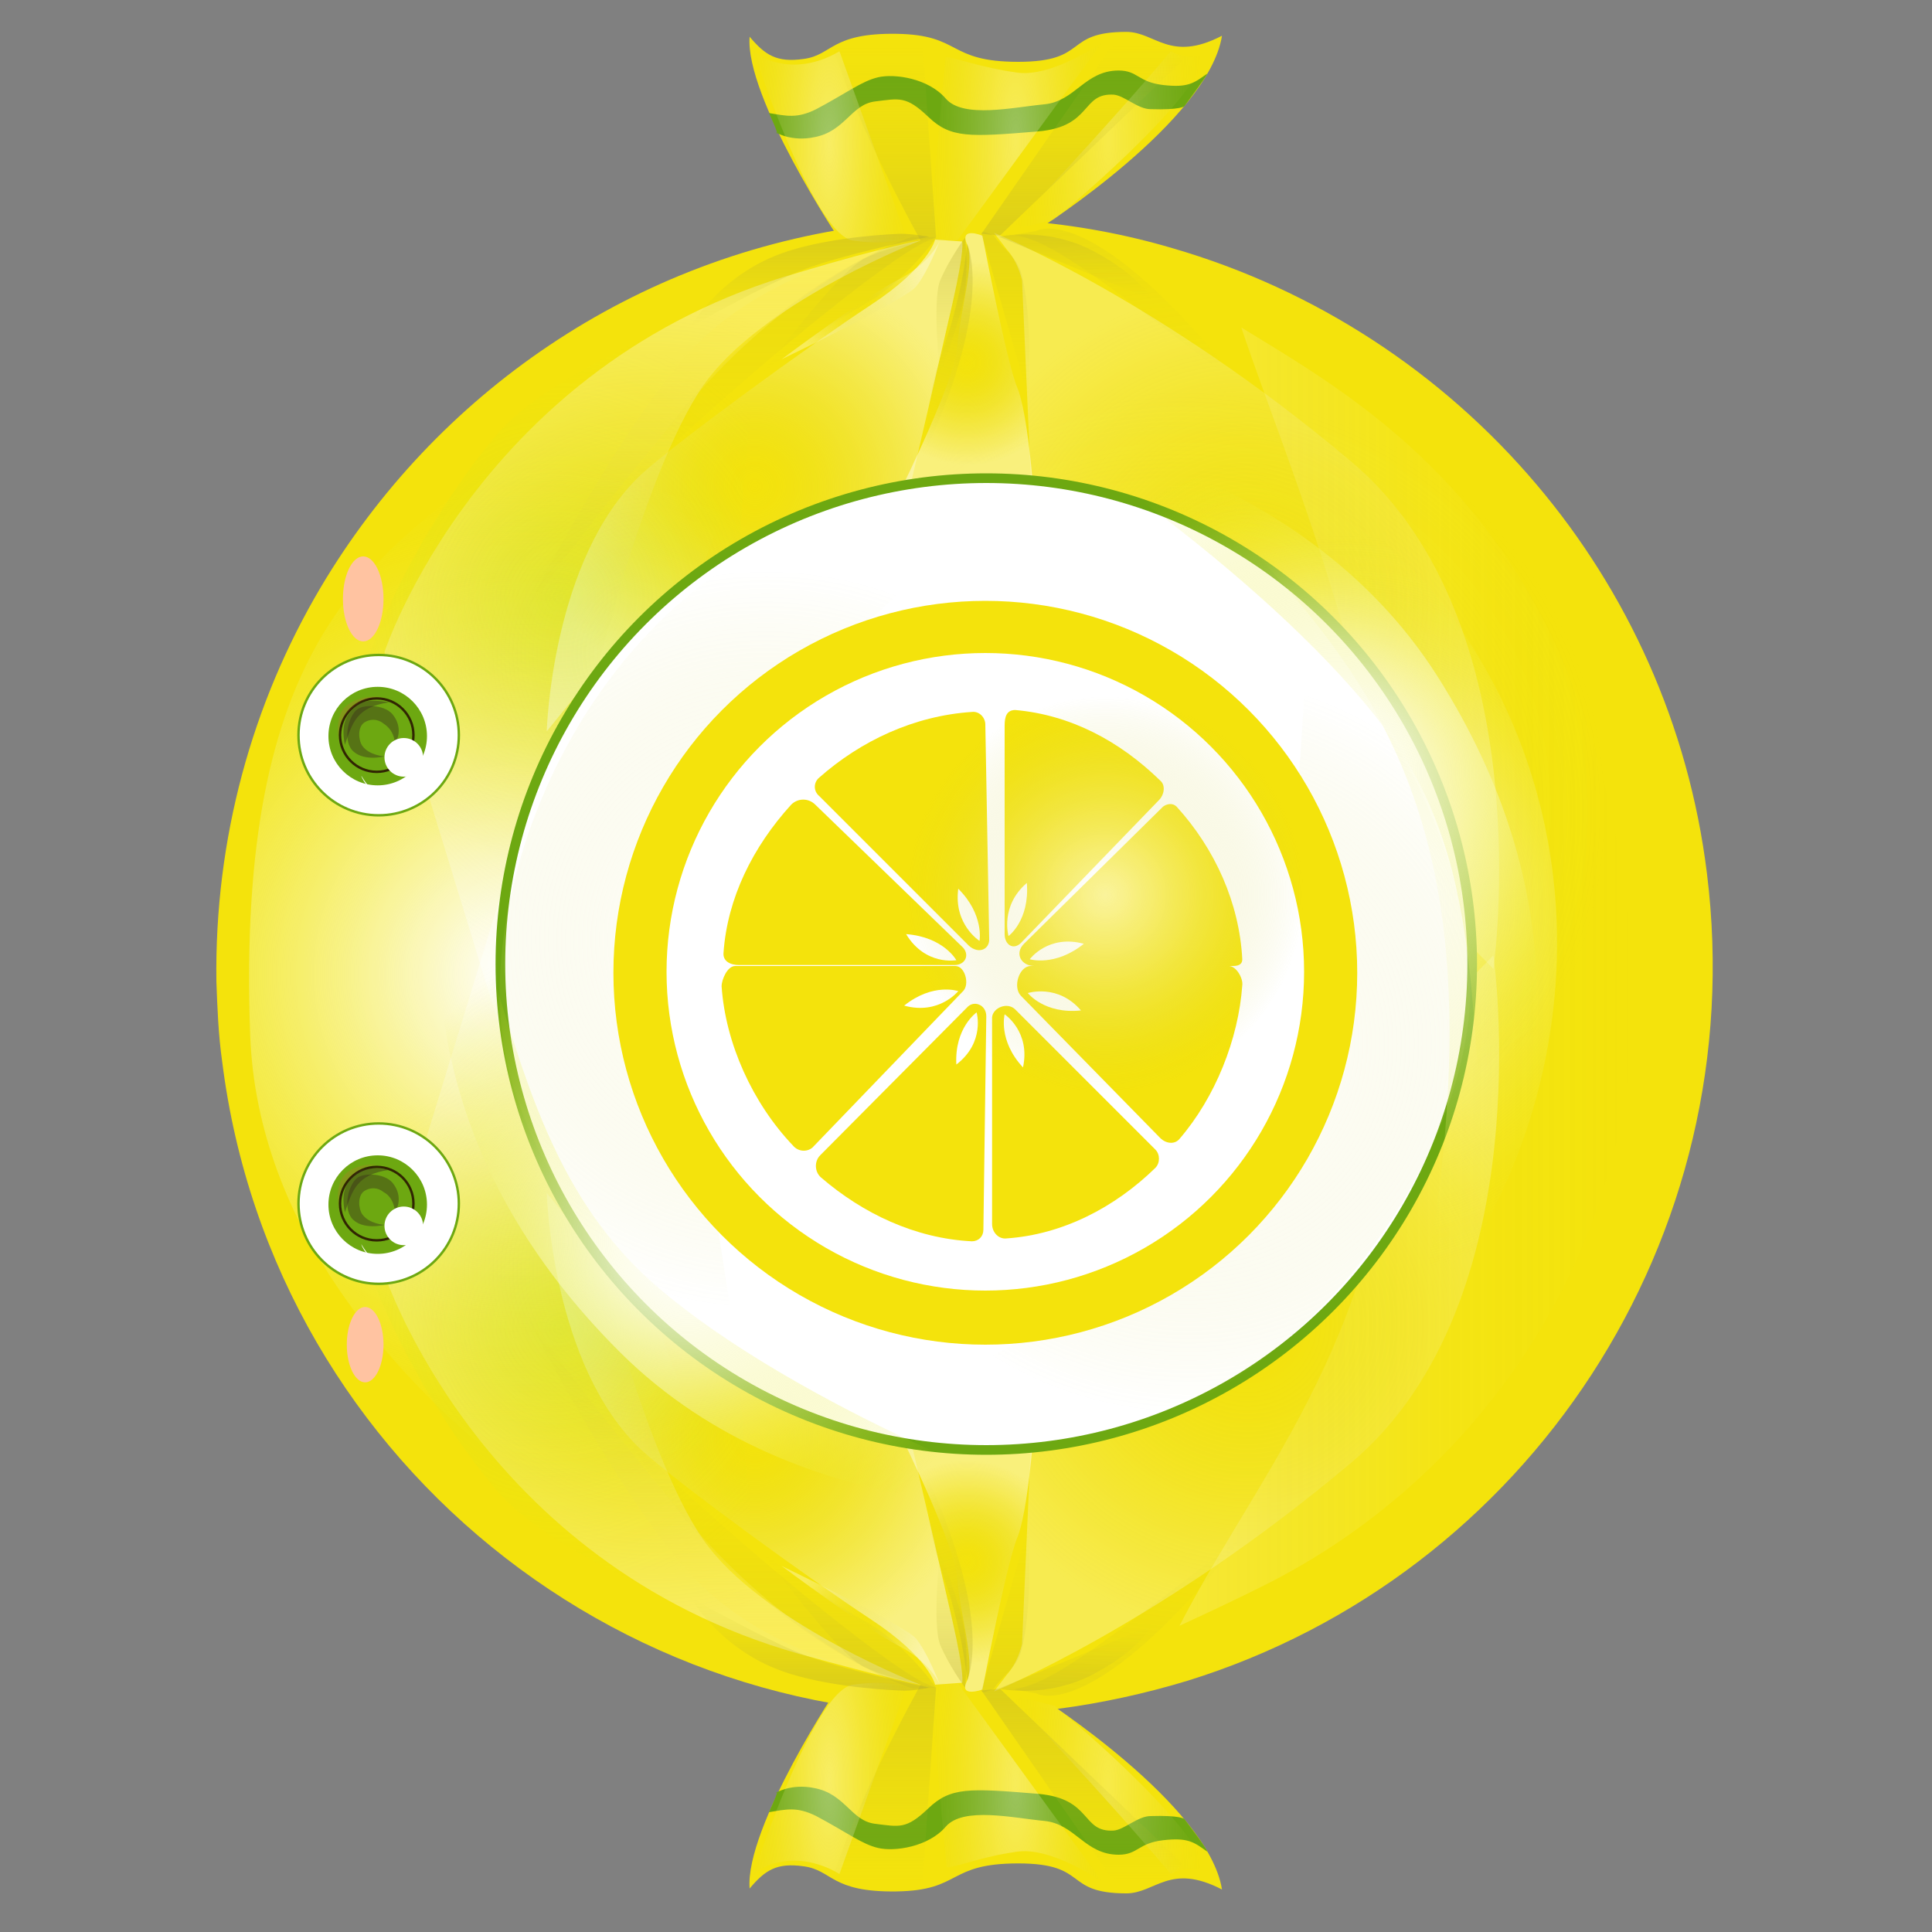 <?xml version="1.0" encoding="utf-8"?>
<!-- Generator: Adobe Illustrator 19.0.0, SVG Export Plug-In . SVG Version: 6.00 Build 0)  -->
<svg version="1.1" id="Calque_1" xmlns="http://www.w3.org/2000/svg" xmlns:xlink="http://www.w3.org/1999/xlink" x="0px" y="0px"
	 viewBox="0 0 200 200" style="enable-background:new 0 0 200 200;" xml:space="preserve" height="150px" width="150px">
<rect x="0" y="0" width="200" height="200" fill="#808080" stroke="none"/>
<style type="text/css">
	.st0{fill:#F4E30C;}
	.st1{opacity:0.48;fill:url(#XMLID_2_);}
	.st2{fill:url(#XMLID_3_);}
	.st3{opacity:0.41;fill:url(#XMLID_4_);}
	.st4{opacity:0.28;fill:url(#XMLID_5_);}
	.st5{opacity:0.48;fill:url(#XMLID_6_);}
	.st6{opacity:0.28;fill:url(#XMLID_7_);}
	.st7{opacity:0.26;fill:url(#XMLID_8_);}
	.st8{opacity:0.34;fill:url(#XMLID_9_);}
	.st9{opacity:0.46;fill:url(#XMLID_10_);}
	.st10{fill:#6DA811;}
	.st11{opacity:0.32;fill:url(#XMLID_11_);}
	.st12{opacity:0.25;fill:url(#XMLID_12_);}
	.st13{opacity:0.36;fill:url(#XMLID_13_);}
	.st14{opacity:0.28;fill:url(#XMLID_14_);}
	.st15{opacity:0.32;fill:url(#XMLID_15_);}
	.st16{opacity:0.15;fill:url(#XMLID_16_);}
	.st17{opacity:0.14;fill:url(#XMLID_17_);}
	.st18{opacity:0.52;fill:url(#XMLID_18_);}
	.st19{opacity:0.26;fill:url(#XMLID_19_);}
	.st20{opacity:0.19;fill:url(#XMLID_20_);}
	.st21{opacity:0.18;fill:url(#XMLID_21_);}
	.st22{opacity:0.36;fill:url(#XMLID_22_);}
	.st23{opacity:0.32;fill:url(#XMLID_23_);}
	.st24{opacity:0.32;fill:url(#XMLID_24_);}
	.st25{opacity:0.32;fill:url(#XMLID_25_);}
	.st26{opacity:0.17;fill:url(#XMLID_26_);}
	.st27{opacity:0.26;fill:url(#XMLID_27_);}
	.st28{opacity:0.34;fill:url(#XMLID_28_);}
	.st29{opacity:0.46;fill:url(#XMLID_29_);}
	.st30{fill:#FFFFFF;stroke:#6DA811;stroke-miterlimit:10;}
	.st31{opacity:0.34;fill:url(#XMLID_30_);}
	.st32{opacity:0.34;fill:url(#XMLID_31_);}
	.st33{opacity:0.43;fill:#FFFFFF;}
	.st34{opacity:0.61;fill:url(#XMLID_32_);}
	.st35{fill:url(#XMLID_33_);}
	.st36{fill:url(#XMLID_34_);}
	.st37{fill:#FFFFFF;}
	.st38{opacity:0.59;fill:url(#XMLID_35_);}
	.st39{fill:#FFC3A1;}
	.st40{opacity:0.32;fill:url(#XMLID_36_);}
	.st41{opacity:0.25;fill:url(#XMLID_37_);}
	.st42{opacity:0.36;fill:url(#XMLID_38_);}
	.st43{opacity:0.28;fill:url(#XMLID_39_);}
	.st44{opacity:0.32;fill:url(#XMLID_40_);}
	.st45{opacity:0.15;fill:url(#XMLID_41_);}
	.st46{opacity:0.14;fill:url(#XMLID_42_);}
	.st47{opacity:0.52;fill:url(#XMLID_43_);}
	.st48{opacity:0.26;fill:url(#XMLID_44_);}
	.st49{opacity:0.19;fill:url(#XMLID_45_);}
	.st50{opacity:0.18;fill:url(#XMLID_46_);}
	.st51{opacity:0.36;fill:url(#XMLID_47_);}
	.st52{opacity:0.32;fill:url(#XMLID_48_);}
	.st53{opacity:0.32;fill:url(#XMLID_49_);}
	.st54{opacity:0.32;fill:url(#XMLID_50_);}
	.st55{fill:#FFFFFF;stroke:#6DA811;stroke-width:0.25;stroke-miterlimit:10;}
	.st56{fill:none;stroke:#302502;stroke-width:0.25;stroke-miterlimit:10;}
	.st57{opacity:0.46;fill:#3A311B;}
	.st58{opacity:0.18;fill:#EA5642;}
	.st59{opacity:0.44;fill:#3A311B;}
</style>
<g>
	<path id="XMLID_4117_" class="st0" d="M109.5,176.9c4.6-0.6,9.1-1.6,13.4-2.9c35.2-10.9,58.5-45.8,53.8-83.6
		c-1.9-15.4-8.3-29.2-17.6-40.2c-9.8-11.6-22.9-20.2-37.7-24.5c-9.8-2.9-20.4-3.8-31.2-2.4c-24.7,3.1-45.2,17.6-57,37.5
		c-7.1,12-11,26-10.8,40.8c0.1,2.7,0.2,5.5,0.6,8.3C28.3,152.2,67.1,182.3,109.5,176.9z"/>
	
		<radialGradient id="XMLID_2_" cx="197.553" cy="116.636" r="23.588" gradientTransform="matrix(4.489659e-11 1 -1 4.489659e-11 194.787 -48.636)" gradientUnits="userSpaceOnUse">
		<stop  offset="0" style="stop-color:#CFCB24;stop-opacity:0"/>
		<stop  offset="0.17" style="stop-color:#DAD758;stop-opacity:0.17"/>
		<stop  offset="0.385" style="stop-color:#E7E593;stop-opacity:0.385"/>
		<stop  offset="0.584" style="stop-color:#F2F0C1;stop-opacity:0.584"/>
		<stop  offset="0.759" style="stop-color:#F9F8E3;stop-opacity:0.759"/>
		<stop  offset="0.904" style="stop-color:#FDFDF8;stop-opacity:0.904"/>
		<stop  offset="1" style="stop-color:#FFFFFF"/>
	</radialGradient>
	<path id="XMLID_4118_" class="st1" d="M99.6,174.2l-2.8,0.2c0,0-0.6-2.8-6.7-6.8c-6.1-4-20-14.1-23.7-17.5
		c-9.3-8.7-9.8-26.6-9.8-26.6l4,4.9l33.8,21.2c0,0,2.9,12.5,4.2,18.2S99.6,174.2,99.6,174.2z"/>
	<path id="XMLID_4196_" class="st0" d="M77.6,195.5c1.6-1.9,2.8-2.7,5.6-2.3c3,0.4,2.8,2.7,9.6,2.6c6.8-0.1,5.2-2.9,12.6-2.9
		c7.4,0,4.6,3.1,11.2,3.1c3,0,4.5-3.2,9.9-0.4c-1.4-8.8-18.8-19.9-18.8-19.9l-20.7-1.3C86.9,174.3,77.1,189.2,77.6,195.5z"/>
	<circle id="XMLID_4197_" cx="37.9" cy="123.7" r="5.1"/>
	
		<radialGradient id="XMLID_3_" cx="149.463" cy="140.624" r="52.866" gradientTransform="matrix(4.489659e-11 1 -1 4.489659e-11 194.787 -48.636)" gradientUnits="userSpaceOnUse">
		<stop  offset="0" style="stop-color:#FFFFFF"/>
		<stop  offset="9.151381e-02" style="stop-color:#FEFEF8;stop-opacity:0.908"/>
		<stop  offset="0.229" style="stop-color:#FCFCE3;stop-opacity:0.771"/>
		<stop  offset="0.395" style="stop-color:#F9F9C1;stop-opacity:0.605"/>
		<stop  offset="0.584" style="stop-color:#F4F493;stop-opacity:0.416"/>
		<stop  offset="0.792" style="stop-color:#EFEF57;stop-opacity:0.208"/>
		<stop  offset="1" style="stop-color:#E8E813;stop-opacity:0"/>
	</radialGradient>
	<path id="XMLID_4198_" class="st2" d="M81.5,170c0,0-54.1-23.3-55.6-62.8c-1.5-40.7,12.2-49,26-59.7s30.6-15.8,30.6-15.8
		S60,90.4,60.3,107.2C60.5,124,81.5,170,81.5,170z"/>
	<circle id="XMLID_4228_" cx="37.9" cy="75.2" r="5.1"/>
	
		<radialGradient id="XMLID_4_" cx="132.619" cy="72.413" r="43.915" gradientTransform="matrix(4.489659e-11 1 -1 4.489659e-11 194.787 -48.636)" gradientUnits="userSpaceOnUse">
		<stop  offset="0" style="stop-color:#FFF3DF"/>
		<stop  offset="0.256" style="stop-color:#FAF0AF;stop-opacity:0.744"/>
		<stop  offset="0.835" style="stop-color:#ECEA36;stop-opacity:0.165"/>
		<stop  offset="1" style="stop-color:#E8E813;stop-opacity:0"/>
	</radialGradient>
	<circle id="XMLID_4199_" class="st3" cx="122.4" cy="84" r="43.9"/>
	
		<radialGradient id="XMLID_5_" cx="185.65" cy="65.667" r="32.705" gradientTransform="matrix(4.489659e-11 1 -1 4.489659e-11 194.787 -48.636)" gradientUnits="userSpaceOnUse">
		<stop  offset="0" style="stop-color:#CFCB24;stop-opacity:0"/>
		<stop  offset="0.17" style="stop-color:#DAD758;stop-opacity:0.17"/>
		<stop  offset="0.385" style="stop-color:#E7E593;stop-opacity:0.385"/>
		<stop  offset="0.584" style="stop-color:#F2F0C1;stop-opacity:0.584"/>
		<stop  offset="0.759" style="stop-color:#F9F8E3;stop-opacity:0.759"/>
		<stop  offset="0.904" style="stop-color:#FDFDF8;stop-opacity:0.904"/>
		<stop  offset="1" style="stop-color:#FFFFFF"/>
	</radialGradient>
	<path id="XMLID_4200_" class="st4" d="M102.9,175.1c0,0,17.2-7,37-23.7s14.7-52.5,14.7-52.5l-47.8,48.7l-1,22.6
		c-0.3,1.2-0.8,2.3-1.6,3.2L102.9,175.1z"/>
	
		<radialGradient id="XMLID_6_" cx="4239.261" cy="116.636" r="23.588" gradientTransform="matrix(0 -1 -1 0 194.787 4289.605)" gradientUnits="userSpaceOnUse">
		<stop  offset="0" style="stop-color:#CFCB24;stop-opacity:0"/>
		<stop  offset="0.17" style="stop-color:#DAD758;stop-opacity:0.17"/>
		<stop  offset="0.385" style="stop-color:#E7E593;stop-opacity:0.385"/>
		<stop  offset="0.584" style="stop-color:#F2F0C1;stop-opacity:0.584"/>
		<stop  offset="0.759" style="stop-color:#F9F8E3;stop-opacity:0.759"/>
		<stop  offset="0.904" style="stop-color:#FDFDF8;stop-opacity:0.904"/>
		<stop  offset="1" style="stop-color:#FFFFFF"/>
	</radialGradient>
	<path id="XMLID_4229_" class="st5" d="M99.6,25l-2.8-0.2c0,0-0.6,2.8-6.7,6.8c-6.1,4-20,14.1-23.7,17.5c-9.3,8.7-9.8,26.6-9.8,26.6
		l4-4.9l33.8-21.2c0,0,2.9-12.5,4.2-18.2S99.6,25,99.6,25z"/>
	<path id="XMLID_4201_" class="st0" d="M77.6,3.8c1.6,1.9,2.8,2.7,5.6,2.3c3-0.4,2.8-2.7,9.6-2.6c6.8,0.1,5.2,2.9,12.6,2.9
		c7.4,0,4.6-3.1,11.2-3.1c3,0,4.5,3.2,9.9,0.4c-1.4,8.8-18.8,19.9-18.8,19.9l-20.7,1.3C86.9,24.9,77.1,10,77.6,3.8z"/>
	
		<radialGradient id="XMLID_7_" cx="4227.358" cy="65.667" r="32.705" gradientTransform="matrix(0 -1 -1 0 194.787 4289.605)" gradientUnits="userSpaceOnUse">
		<stop  offset="0" style="stop-color:#CFCB24;stop-opacity:0"/>
		<stop  offset="0.17" style="stop-color:#DAD758;stop-opacity:0.17"/>
		<stop  offset="0.385" style="stop-color:#E7E593;stop-opacity:0.385"/>
		<stop  offset="0.584" style="stop-color:#F2F0C1;stop-opacity:0.584"/>
		<stop  offset="0.759" style="stop-color:#F9F8E3;stop-opacity:0.759"/>
		<stop  offset="0.904" style="stop-color:#FDFDF8;stop-opacity:0.904"/>
		<stop  offset="1" style="stop-color:#FFFFFF"/>
	</radialGradient>
	<path id="XMLID_4202_" class="st6" d="M102.9,24.1c0,0,17.2,7,37,23.7s14.7,52.5,14.7,52.5l-47.8-48.7l-1-22.6
		c-0.3-1.2-0.8-2.3-1.6-3.2L102.9,24.1z"/>
	
		<radialGradient id="XMLID_8_" cx="4227.796" cy="136.781" r="27.921" gradientTransform="matrix(0 -1 -1 0 194.787 4289.605)" gradientUnits="userSpaceOnUse">
		<stop  offset="0" style="stop-color:#AEE535"/>
		<stop  offset="0.241" style="stop-color:#B5E531;stop-opacity:0.759"/>
		<stop  offset="0.603" style="stop-color:#CAE625;stop-opacity:0.397"/>
		<stop  offset="1" style="stop-color:#E8E813;stop-opacity:0"/>
	</radialGradient>
	<path id="XMLID_4203_" class="st7" d="M80.4,29.3c0,0-22.1,7.8-28.8,15.5s-19,27.8-15.1,41s42.5,12.7,40.5-12.1
		C74.8,48.9,80.4,29.3,80.4,29.3z"/>
	
		<radialGradient id="XMLID_9_" cx="4221.931" cy="127.269" r="36.079" gradientTransform="matrix(0 -1 -1 0 194.787 4289.605)" gradientUnits="userSpaceOnUse">
		<stop  offset="0" style="stop-color:#CFCB24;stop-opacity:0"/>
		<stop  offset="0.17" style="stop-color:#DAD758;stop-opacity:0.17"/>
		<stop  offset="0.385" style="stop-color:#E7E593;stop-opacity:0.385"/>
		<stop  offset="0.584" style="stop-color:#F2F0C1;stop-opacity:0.584"/>
		<stop  offset="0.759" style="stop-color:#F9F8E3;stop-opacity:0.759"/>
		<stop  offset="0.904" style="stop-color:#FDFDF8;stop-opacity:0.904"/>
		<stop  offset="1" style="stop-color:#FFFFFF"/>
	</radialGradient>
	<path id="XMLID_4204_" class="st8" d="M95.3,24.9c0,0-15.5,6-21.9,14.2S61.3,71.4,61.3,71.4l-6,14.1l-2.3,25l-13.2-43
		c0,0,9.8-29.9,42.9-39.3C91.7,25.5,95.3,24.9,95.3,24.9z"/>
	
		<radialGradient id="XMLID_10_" cx="4252.054" cy="94.671" r="10.668" gradientTransform="matrix(0 -1 -1 0 194.787 4289.605)" gradientUnits="userSpaceOnUse">
		<stop  offset="0" style="stop-color:#CFCB24;stop-opacity:0"/>
		<stop  offset="0.17" style="stop-color:#DAD758;stop-opacity:0.17"/>
		<stop  offset="0.385" style="stop-color:#E7E593;stop-opacity:0.385"/>
		<stop  offset="0.584" style="stop-color:#F2F0C1;stop-opacity:0.584"/>
		<stop  offset="0.759" style="stop-color:#F9F8E3;stop-opacity:0.759"/>
		<stop  offset="0.904" style="stop-color:#FDFDF8;stop-opacity:0.904"/>
		<stop  offset="1" style="stop-color:#FFFFFF"/>
	</radialGradient>
	<path id="XMLID_4205_" class="st9" d="M101.7,24.4c0,0,2.5,13.1,3.6,15.7C106.4,42.7,107,51,107,51l-13.7-0.4
		c0,0,5.6-11.3,5.8-14.7s1.9-8.8,1-10.6C99.3,23.4,101.7,24.4,101.7,24.4z"/>
	<path id="XMLID_4206_" class="st10" d="M125,7.6c-1.4,1-2,1.5-4.6,1.2s-2.6-1.5-4.6-1.5c-3.5,0-4.5,3.2-7.7,3.5
		c-3.2,0.3-8.4,1.5-10.2-0.6c-1.8-2.1-5.3-2.6-7-2.2c-1.7,0.4-3.2,1.6-6.4,3.3c-2,1-3.1,0.7-4.9,0.4c1.3,2.8,0.7,2,0.7,2
		s1.6,1,4,0.5c3.2-0.6,3.8-3.4,6.3-3.7s3.2-0.6,5.5,1.6s4.2,2.1,11.4,1.5c5.6-0.5,4.4-4,7.8-3.8c1.1,0.1,2.5,1.5,3.8,1.5
		c3.1,0.1,3.5-0.3,3.5-0.3S124.7,8.2,125,7.6z"/>
	
		<radialGradient id="XMLID_11_" cx="4274.945" cy="89.649" r="9.618" gradientTransform="matrix(-1 0 0 4 4380.083 -343.935)" gradientUnits="userSpaceOnUse">
		<stop  offset="0" style="stop-color:#FFFFFF"/>
		<stop  offset="9.635320e-02" style="stop-color:#FDFDF8;stop-opacity:0.904"/>
		<stop  offset="0.241" style="stop-color:#F9F8E3;stop-opacity:0.759"/>
		<stop  offset="0.416" style="stop-color:#F2F0C1;stop-opacity:0.584"/>
		<stop  offset="0.615" style="stop-color:#E7E593;stop-opacity:0.385"/>
		<stop  offset="0.831" style="stop-color:#DAD758;stop-opacity:0.17"/>
		<stop  offset="1" style="stop-color:#CFCB24;stop-opacity:0"/>
	</radialGradient>
	<path id="XMLID_4207_" class="st11" d="M114.1,4.4c0,0-5.3,3.7-8.9,3.1C101.6,7,99,6,97.9,5.9c-0.5,4.8-1.7,19-1.7,19l2.9,0
		L114.1,4.4z"/>
	
		<radialGradient id="XMLID_12_" cx="4275.034" cy="80.071" r="9.805" gradientTransform="matrix(-1 0 0 4 4389.749 -305.714)" gradientUnits="userSpaceOnUse">
		<stop  offset="0" style="stop-color:#FFFFFF"/>
		<stop  offset="9.635320e-02" style="stop-color:#FDFDF8;stop-opacity:0.904"/>
		<stop  offset="0.241" style="stop-color:#F9F8E3;stop-opacity:0.759"/>
		<stop  offset="0.416" style="stop-color:#F2F0C1;stop-opacity:0.584"/>
		<stop  offset="0.615" style="stop-color:#E7E593;stop-opacity:0.385"/>
		<stop  offset="0.831" style="stop-color:#DAD758;stop-opacity:0.17"/>
		<stop  offset="1" style="stop-color:#CFCB24;stop-opacity:0"/>
	</radialGradient>
	<path id="XMLID_4208_" class="st12" d="M125,5.3c0,0-1.3,1.3-3.8,0c-6.6,7.9-16.8,18.6-16.8,18.6l4.8-1.2
		C109.2,22.6,123.9,10.7,125,5.3z"/>
	
		<radialGradient id="XMLID_13_" cx="4274.683" cy="108.941" r="9.182" gradientTransform="matrix(-1 0 0 4 4360.528 -420.842)" gradientUnits="userSpaceOnUse">
		<stop  offset="0" style="stop-color:#FFFFFF"/>
		<stop  offset="9.635320e-02" style="stop-color:#FDFDF8;stop-opacity:0.904"/>
		<stop  offset="0.241" style="stop-color:#F9F8E3;stop-opacity:0.759"/>
		<stop  offset="0.416" style="stop-color:#F2F0C1;stop-opacity:0.584"/>
		<stop  offset="0.615" style="stop-color:#E7E593;stop-opacity:0.385"/>
		<stop  offset="0.831" style="stop-color:#DAD758;stop-opacity:0.17"/>
		<stop  offset="1" style="stop-color:#CFCB24;stop-opacity:0"/>
	</radialGradient>
	<path id="XMLID_4209_" class="st13" d="M86.9,5.3c0,0-2.7,1.8-5.8,1.3c-3.1-0.5-3.3-1.9-3.3-1.9s6.3,19.6,10.5,20.2
		c4.2,0.6,5.5-0.4,5.5-0.4L86.9,5.3z"/>
	
		<linearGradient id="XMLID_14_" gradientUnits="userSpaceOnUse" x1="4162.942" y1="103.207" x2="4182.968" y2="103.207" gradientTransform="matrix(-4.728407e-11 -1.053 -1 4.489659e-11 194.787 4409.199)">
		<stop  offset="0" style="stop-color:#ADA530"/>
		<stop  offset="0.323" style="stop-color:#B4AC2E;stop-opacity:0.677"/>
		<stop  offset="0.806" style="stop-color:#C6C127;stop-opacity:0.194"/>
		<stop  offset="1" style="stop-color:#CFCB24;stop-opacity:0"/>
	</linearGradient>
	<path id="XMLID_4210_" class="st14" d="M96.9,24.6L95.5,4.4c0,0-3.1-1.6-9.3,0.4c2.4,8.1,9.1,20.1,9.1,20.1L96.9,24.6z"/>
	
		<linearGradient id="XMLID_15_" gradientUnits="userSpaceOnUse" x1="4265.14" y1="82.824" x2="4285.195" y2="82.824" gradientTransform="matrix(0 -1 -1 0 194.787 4289.605)">
		<stop  offset="0" style="stop-color:#ADA530"/>
		<stop  offset="0.323" style="stop-color:#B4AC2E;stop-opacity:0.677"/>
		<stop  offset="0.806" style="stop-color:#C6C127;stop-opacity:0.194"/>
		<stop  offset="1" style="stop-color:#CFCB24;stop-opacity:0"/>
	</linearGradient>
	<path id="XMLID_4211_" class="st15" d="M122.4,6.3l-18.9,18.1l-1.9-0.2l13.4-19.3c0,0,0.5-0.3,3.2-0.5
		C120.8,4.2,122.4,6.3,122.4,6.3z"/>
	
		<linearGradient id="XMLID_16_" gradientUnits="userSpaceOnUse" x1="4239.024" y1="113.867" x2="4265.14" y2="113.867" gradientTransform="matrix(0 -1 -1 0 194.787 4289.605)">
		<stop  offset="0" style="stop-color:#CFCB24;stop-opacity:0"/>
		<stop  offset="0.194" style="stop-color:#C6C127;stop-opacity:0.194"/>
		<stop  offset="0.677" style="stop-color:#B4AC2E;stop-opacity:0.677"/>
		<stop  offset="1" style="stop-color:#ADA530"/>
	</linearGradient>
	<path id="XMLID_4212_" class="st16" d="M96.9,24.6c0,0-0.3,0.1-0.8,0.3c-3.8,1.5-19.7,14.4-31.3,25.7c12.9-21,29.7-26.1,29.7-26.1
		L96.9,24.6z"/>
	
		<linearGradient id="XMLID_17_" gradientUnits="userSpaceOnUse" x1="4197.889" y1="903.244" x2="4216.898" y2="903.244" gradientTransform="matrix(-0.122 -0.993 0.993 -0.122 -265.475 4318.445)">
		<stop  offset="0" style="stop-color:#CFCB24;stop-opacity:0"/>
		<stop  offset="0.194" style="stop-color:#C6C127;stop-opacity:0.194"/>
		<stop  offset="0.677" style="stop-color:#B4AC2E;stop-opacity:0.677"/>
		<stop  offset="1" style="stop-color:#ADA530"/>
	</linearGradient>
	<path id="XMLID_4213_" class="st17" d="M105,24.3c0,0,0.3,0.1,0.8,0.2c4,1,10.2,6,23,15.8c-15.7-19.9-21.5-16.4-21.5-16.4L105,24.3
		z"/>
	
		<linearGradient id="XMLID_18_" gradientUnits="userSpaceOnUse" x1="4226.245" y1="122.229" x2="4263.608" y2="122.229" gradientTransform="matrix(0 -1 -1 0 194.787 4289.605)">
		<stop  offset="0" style="stop-color:#CFCB24;stop-opacity:0"/>
		<stop  offset="0.314" style="stop-color:#E3DA38;stop-opacity:0.314"/>
		<stop  offset="0.725" style="stop-color:#F8E94D;stop-opacity:0.725"/>
		<stop  offset="1" style="stop-color:#FFEE54"/>
	</linearGradient>
	<path id="XMLID_4214_" class="st18" d="M91,26c0,0-9.9,4.3-19.7,15.8s-17,21.6-17,21.6s10.7-21,18.4-28.3S91,26,91,26z"/>
	
		<linearGradient id="XMLID_19_" gradientUnits="userSpaceOnUse" x1="4258.577" y1="83.46" x2="4265.356" y2="83.46" gradientTransform="matrix(0 -1 -1 0 194.787 4289.605)">
		<stop  offset="0" style="stop-color:#CFCB24;stop-opacity:0"/>
		<stop  offset="0.194" style="stop-color:#C6C127;stop-opacity:0.194"/>
		<stop  offset="0.677" style="stop-color:#B4AC2E;stop-opacity:0.677"/>
		<stop  offset="1" style="stop-color:#ADA530"/>
	</linearGradient>
	<path id="XMLID_4215_" class="st19" d="M103.4,24.5c0,0,4.9-1.1,9.8,1.5c4.9,2.6,6,5,6,5L103.4,24.5z"/>
	
		<linearGradient id="XMLID_20_" gradientUnits="userSpaceOnUse" x1="4248.456" y1="90.74" x2="4265.521" y2="90.74" gradientTransform="matrix(0 -1 -1 0 194.787 4289.605)">
		<stop  offset="0" style="stop-color:#CFCB24;stop-opacity:0"/>
		<stop  offset="0.194" style="stop-color:#C6C127;stop-opacity:0.194"/>
		<stop  offset="0.677" style="stop-color:#B4AC2E;stop-opacity:0.677"/>
		<stop  offset="1" style="stop-color:#ADA530"/>
	</linearGradient>
	<path id="XMLID_4216_" class="st20" d="M101.6,24.2c0,0-0.1-0.5,1.3,0.2c0.9,1.4,2.4,2.1,2.9,4.2c1.2,5.1,0.6,12.4,0.6,12.4
		L101.6,24.2z"/>
	
		<linearGradient id="XMLID_21_" gradientUnits="userSpaceOnUse" x1="4251.064" y1="106.765" x2="4265.028" y2="106.765" gradientTransform="matrix(0 -1 -1 0 194.787 4289.605)">
		<stop  offset="0" style="stop-color:#CFCB24;stop-opacity:0"/>
		<stop  offset="0.194" style="stop-color:#C6C127;stop-opacity:0.194"/>
		<stop  offset="0.677" style="stop-color:#B4AC2E;stop-opacity:0.677"/>
		<stop  offset="1" style="stop-color:#ADA530"/>
	</linearGradient>
	<path id="XMLID_4217_" class="st21" d="M96.9,24.6c0,0-3.1,4.5-7.4,6.9c-4.3,2.4-10.5,7-10.5,7S86.8,28,89.6,26.7
		C92.3,25.4,96.9,24.6,96.9,24.6z"/>
	
		<linearGradient id="XMLID_22_" gradientUnits="userSpaceOnUse" x1="4255.771" y1="110.982" x2="4265.365" y2="110.982" gradientTransform="matrix(0 -1 -1 0 194.787 4289.605)">
		<stop  offset="0" style="stop-color:#CFCB24;stop-opacity:0"/>
		<stop  offset="0.194" style="stop-color:#C6C127;stop-opacity:0.194"/>
		<stop  offset="0.677" style="stop-color:#B4AC2E;stop-opacity:0.677"/>
		<stop  offset="1" style="stop-color:#ADA530"/>
	</linearGradient>
	<path id="XMLID_4218_" class="st22" d="M96.2,24.5c0,0-9.4,1.9-13.5,3.6c-4.1,1.7-11.2,5.7-11.2,5.7s2.8-4.9,8.7-7.3
		c4.1-1.7,10.4-2.2,13-2.3C94.5,24.2,96.2,24.5,96.2,24.5z"/>
	
		<linearGradient id="XMLID_23_" gradientUnits="userSpaceOnUse" x1="3486.982" y1="627.893" x2="3500.393" y2="627.893" gradientTransform="matrix(0.419 -1.557 -0.966 -0.26 -760.249 5638.768)">
		<stop  offset="0" style="stop-color:#CFCB24;stop-opacity:0"/>
		<stop  offset="0.194" style="stop-color:#C6C127;stop-opacity:0.194"/>
		<stop  offset="0.677" style="stop-color:#B4AC2E;stop-opacity:0.677"/>
		<stop  offset="1" style="stop-color:#ADA530"/>
	</linearGradient>
	<path id="XMLID_4219_" class="st23" d="M100.1,25.2c0,0,2.9,5.8-4.2,21.3c-0.1-6.8,2-10.5,2.8-13.8C100,27.9,100.1,25.2,100.1,25.2
		z"/>
	
		<radialGradient id="XMLID_24_" cx="4258.56" cy="105.661" r="7.251" gradientTransform="matrix(0 -1 -1 0 194.787 4289.605)" gradientUnits="userSpaceOnUse">
		<stop  offset="0" style="stop-color:#CFCB24;stop-opacity:0"/>
		<stop  offset="0.17" style="stop-color:#DAD758;stop-opacity:0.17"/>
		<stop  offset="0.385" style="stop-color:#E7E593;stop-opacity:0.385"/>
		<stop  offset="0.584" style="stop-color:#F2F0C1;stop-opacity:0.584"/>
		<stop  offset="0.759" style="stop-color:#F9F8E3;stop-opacity:0.759"/>
		<stop  offset="0.904" style="stop-color:#FDFDF8;stop-opacity:0.904"/>
		<stop  offset="1" style="stop-color:#FFFFFF"/>
	</radialGradient>
	<path id="XMLID_4220_" class="st24" d="M97.3,24.9c0,0-1,2.4-4.4,4.1c-3.3,1.7-12,8.2-12,8.2s12.7-6.1,13.9-7.5
		C96,28.3,97.3,24.9,97.3,24.9z"/>
	
		<linearGradient id="XMLID_25_" gradientUnits="userSpaceOnUse" x1="4251.064" y1="96.244" x2="4265.028" y2="96.244" gradientTransform="matrix(0 -1 -1 0 194.787 4289.605)">
		<stop  offset="0" style="stop-color:#CFCB24;stop-opacity:0"/>
		<stop  offset="0.194" style="stop-color:#C6C127;stop-opacity:0.194"/>
		<stop  offset="0.677" style="stop-color:#B4AC2E;stop-opacity:0.677"/>
		<stop  offset="1" style="stop-color:#ADA530"/>
	</linearGradient>
	<path id="XMLID_4221_" class="st25" d="M99.9,24.6c0,0,0.4,3.2-0.1,6.1s-2.5,7.9-2.5,7.9s-0.8-7.3,0-9.5
		C98.2,26.9,99.9,24.6,99.9,24.6z"/>
	
		<linearGradient id="XMLID_26_" gradientUnits="userSpaceOnUse" x1="149.686" y1="25.778" x2="149.686" y2="72.796" gradientTransform="matrix(4.489659e-11 1 -1 4.489659e-11 194.787 -48.636)">
		<stop  offset="0" style="stop-color:#E8E813;stop-opacity:0"/>
		<stop  offset="0.208" style="stop-color:#EFEF57;stop-opacity:0.208"/>
		<stop  offset="0.416" style="stop-color:#F4F493;stop-opacity:0.416"/>
		<stop  offset="0.605" style="stop-color:#F9F9C1;stop-opacity:0.605"/>
		<stop  offset="0.771" style="stop-color:#FCFCE3;stop-opacity:0.771"/>
		<stop  offset="0.908" style="stop-color:#FEFEF8;stop-opacity:0.908"/>
		<stop  offset="1" style="stop-color:#FFFFFF"/>
	</linearGradient>
	<path id="XMLID_4222_" class="st26" d="M130.5,164.3c24.5-12.1,40.1-37.7,38.4-65c-0.1-1.1-0.2-2.3-0.3-3.4
		c-4.2-41.6-27.1-54-40.1-62c4.6,13.9,16,39.6,16.5,67.2c0.6,35.2-13.5,49-22.9,67.2C124.7,167.1,127.7,165.7,130.5,164.3z"/>
	
		<radialGradient id="XMLID_27_" cx="186.088" cy="136.781" r="27.921" gradientTransform="matrix(4.489659e-11 1 -1 4.489659e-11 194.787 -48.636)" gradientUnits="userSpaceOnUse">
		<stop  offset="0" style="stop-color:#AEE535"/>
		<stop  offset="0.241" style="stop-color:#B5E531;stop-opacity:0.759"/>
		<stop  offset="0.603" style="stop-color:#CAE625;stop-opacity:0.397"/>
		<stop  offset="1" style="stop-color:#E8E813;stop-opacity:0"/>
	</radialGradient>
	<path id="XMLID_4223_" class="st27" d="M80.4,170c0,0-22.1-7.8-28.8-15.5s-19-27.8-15.1-41s42.5-12.7,40.5,12.1
		C74.8,150.4,80.4,170,80.4,170z"/>
	
		<radialGradient id="XMLID_28_" cx="180.223" cy="127.269" r="36.079" gradientTransform="matrix(4.489659e-11 1 -1 4.489659e-11 194.787 -48.636)" gradientUnits="userSpaceOnUse">
		<stop  offset="0" style="stop-color:#CFCB24;stop-opacity:0"/>
		<stop  offset="0.17" style="stop-color:#DAD758;stop-opacity:0.17"/>
		<stop  offset="0.385" style="stop-color:#E7E593;stop-opacity:0.385"/>
		<stop  offset="0.584" style="stop-color:#F2F0C1;stop-opacity:0.584"/>
		<stop  offset="0.759" style="stop-color:#F9F8E3;stop-opacity:0.759"/>
		<stop  offset="0.904" style="stop-color:#FDFDF8;stop-opacity:0.904"/>
		<stop  offset="1" style="stop-color:#FFFFFF"/>
	</radialGradient>
	<path id="XMLID_4224_" class="st28" d="M95.3,174.4c0,0-15.5-6-21.9-14.2s-12.1-32.2-12.1-32.2l-6-14.1l-2.3-25l-13.2,43
		c0,0,9.8,29.9,42.9,39.3C91.7,173.7,95.3,174.4,95.3,174.4z"/>
	
		<radialGradient id="XMLID_29_" cx="210.346" cy="94.671" r="10.668" gradientTransform="matrix(4.489659e-11 1 -1 4.489659e-11 194.787 -48.636)" gradientUnits="userSpaceOnUse">
		<stop  offset="0" style="stop-color:#CFCB24;stop-opacity:0"/>
		<stop  offset="0.17" style="stop-color:#DAD758;stop-opacity:0.17"/>
		<stop  offset="0.385" style="stop-color:#E7E593;stop-opacity:0.385"/>
		<stop  offset="0.584" style="stop-color:#F2F0C1;stop-opacity:0.584"/>
		<stop  offset="0.759" style="stop-color:#F9F8E3;stop-opacity:0.759"/>
		<stop  offset="0.904" style="stop-color:#FDFDF8;stop-opacity:0.904"/>
		<stop  offset="1" style="stop-color:#FFFFFF"/>
	</radialGradient>
	<path id="XMLID_4225_" class="st29" d="M101.7,174.9c0,0,2.5-13.1,3.6-15.7c1.1-2.6,1.7-10.9,1.7-10.9l-13.7,0.4
		c0,0,5.6,11.3,5.8,14.7c0.2,3.4,1.9,8.8,1,10.6S101.7,174.9,101.7,174.9z"/>
	<circle id="XMLID_4236_" class="st30" cx="102.1" cy="99.8" r="50.3"/>
	
		<radialGradient id="XMLID_30_" cx="145.903" cy="115.454" r="38.287" gradientTransform="matrix(4.489659e-11 1 -1 4.489659e-11 194.787 -48.636)" gradientUnits="userSpaceOnUse">
		<stop  offset="0" style="stop-color:#FFFFFF"/>
		<stop  offset="9.635320e-02" style="stop-color:#FDFDF8;stop-opacity:0.904"/>
		<stop  offset="0.241" style="stop-color:#F9F8E3;stop-opacity:0.759"/>
		<stop  offset="0.416" style="stop-color:#F2F0C1;stop-opacity:0.584"/>
		<stop  offset="0.615" style="stop-color:#E7E593;stop-opacity:0.385"/>
		<stop  offset="0.831" style="stop-color:#DAD758;stop-opacity:0.17"/>
		<stop  offset="1" style="stop-color:#CFCB24;stop-opacity:0"/>
	</radialGradient>
	<path id="XMLID_4226_" class="st31" d="M77.1,143.8c0,0-23.1-16.9-25.2-37.4s14.7-58.6,55-55.6c-31.9,22.3-36.7,37.7-35,56.3
		S77.1,143.8,77.1,143.8z"/>
	
		<radialGradient id="XMLID_31_" cx="4295.319" cy="196.928" r="38.287" gradientTransform="matrix(0.214 -0.977 0.977 0.214 -988.618 4262.414)" gradientUnits="userSpaceOnUse">
		<stop  offset="0" style="stop-color:#FFFFFF"/>
		<stop  offset="9.635320e-02" style="stop-color:#FDFDF8;stop-opacity:0.904"/>
		<stop  offset="0.241" style="stop-color:#F9F8E3;stop-opacity:0.759"/>
		<stop  offset="0.416" style="stop-color:#F2F0C1;stop-opacity:0.584"/>
		<stop  offset="0.615" style="stop-color:#E7E593;stop-opacity:0.385"/>
		<stop  offset="0.831" style="stop-color:#DAD758;stop-opacity:0.17"/>
		<stop  offset="1" style="stop-color:#CFCB24;stop-opacity:0"/>
	</radialGradient>
	<path id="XMLID_4227_" class="st32" d="M135.4,63.8c0,0,18.9,21.4,16.6,41.9c-2.3,20.5-26.9,54.1-65.7,42.5
		c35.9-15,43.9-28.9,46.2-47.5S135.4,63.8,135.4,63.8z"/>
	<polygon id="XMLID_4230_" class="st33" points="139.2,107.8 134.3,109.4 74.8,78 86,79.1 	"/>
	
		<radialGradient id="XMLID_32_" cx="142.462" cy="55.702" r="38.668" gradientTransform="matrix(4.489659e-11 1 -1 4.489659e-11 194.787 -48.636)" gradientUnits="userSpaceOnUse">
		<stop  offset="0" style="stop-color:#FFFFFF"/>
		<stop  offset="9.151381e-02" style="stop-color:#FEFEF8;stop-opacity:0.908"/>
		<stop  offset="0.229" style="stop-color:#FCFCE3;stop-opacity:0.771"/>
		<stop  offset="0.395" style="stop-color:#F9F9C1;stop-opacity:0.605"/>
		<stop  offset="0.584" style="stop-color:#F4F493;stop-opacity:0.416"/>
		<stop  offset="0.792" style="stop-color:#EFEF57;stop-opacity:0.208"/>
		<stop  offset="1" style="stop-color:#E8E813;stop-opacity:0"/>
	</radialGradient>
	<path id="XMLID_4231_" class="st34" d="M151.4,65.4c-6.8-10.1-17.6-19.1-34.4-21.6c23.1,24.4,42.2,36.5,28.4,100
		c2-3.1,7.8-15.7,9.3-18.8C164.2,105.9,163.4,83.1,151.4,65.4z"/>
	
		<radialGradient id="XMLID_33_" cx="801.888" cy="-1104.793" r="34.208" gradientTransform="matrix(0.63 0.776 -0.776 0.63 -1291.281 202.285)" gradientUnits="userSpaceOnUse">
		<stop  offset="0" style="stop-color:#FFFFFF"/>
		<stop  offset="9.151381e-02" style="stop-color:#FEFEF8;stop-opacity:0.908"/>
		<stop  offset="0.229" style="stop-color:#FCFCE3;stop-opacity:0.771"/>
		<stop  offset="0.395" style="stop-color:#F9F9C1;stop-opacity:0.605"/>
		<stop  offset="0.584" style="stop-color:#F4F493;stop-opacity:0.416"/>
		<stop  offset="0.792" style="stop-color:#EFEF57;stop-opacity:0.208"/>
		<stop  offset="1" style="stop-color:#E8E813;stop-opacity:0"/>
	</radialGradient>
	<path id="XMLID_4232_" class="st35" d="M111.7,155.7c0,0-28.4,3.3-47.5-15.7s-20-38.9-18.1-50.6c6.9,10.7,7,30.8,21.7,43.6
		S110.9,156.6,111.7,155.7z"/>
	
		<radialGradient id="XMLID_34_" cx="3947.863" cy="1519.566" r="34.208" gradientTransform="matrix(-0.442 -0.897 0.897 -0.442 520.075 4292.795)" gradientUnits="userSpaceOnUse">
		<stop  offset="0" style="stop-color:#FFFFFF"/>
		<stop  offset="9.151381e-02" style="stop-color:#FEFEF8;stop-opacity:0.908"/>
		<stop  offset="0.229" style="stop-color:#FCFCE3;stop-opacity:0.771"/>
		<stop  offset="0.395" style="stop-color:#F9F9C1;stop-opacity:0.605"/>
		<stop  offset="0.584" style="stop-color:#F4F493;stop-opacity:0.416"/>
		<stop  offset="0.792" style="stop-color:#EFEF57;stop-opacity:0.208"/>
		<stop  offset="1" style="stop-color:#E8E813;stop-opacity:0"/>
	</radialGradient>
	<path id="XMLID_4234_" class="st36" d="M106,44.2c0,0,28.4,3.1,42.8,25.8c14.4,22.7,10.8,42.4,6.4,53.4c-4.3-12,0.1-31.6-11.4-47.4
		C132.3,60.3,107,43.5,106,44.2z"/>
	<g id="XMLID_4235_">
		<circle id="XMLID_4237_" class="st0" cx="102" cy="100.7" r="38.5"/>
		<circle id="XMLID_4238_" class="st37" cx="102" cy="100.6" r="33"/>
		<g id="XMLID_4239_">
			<path id="XMLID_4240_" class="st0" d="M128.6,99.3c-0.3-5.8-2.8-11.4-6.8-15.8c-0.4-0.4-1-0.3-1.4,0L106,97.7
				c-1,1-0.3,2.3,1.1,2.3h20.5C128.1,100,128.6,99.9,128.6,99.3z"/>
			<path id="XMLID_4241_" class="st0" d="M100.1,104.3l-15.2,15.3c-0.6,0.6-0.6,1.7,0.1,2.3c4.3,3.7,9.7,6.3,15.6,6.6
				c0.7,0,1.2-0.5,1.2-1.2l0.3-22.1C102.1,104,100.8,103.5,100.1,104.3z"/>
			<path id="XMLID_4242_" class="st0" d="M104,75.1c0-0.9,0.2-1.6,1.1-1.6c5.7,0.5,10.8,3.2,15,7.3c0.6,0.5,0.4,1.5-0.1,2
				l-14.3,14.8c-0.8,0.8-1.7,0.2-1.7-0.9V75.1z"/>
			<path id="XMLID_4243_" class="st0" d="M76.1,100c-0.8,0-1.4,1.4-1.4,2.1c0.4,5.9,3.2,12.1,7.4,16.5c0.5,0.6,1.4,0.7,2,0.2
				l15.6-16.2c0.7-0.7,0.2-2.6-0.8-2.6H76.1z"/>
		</g>
		<g id="XMLID_4244_">
			<path id="XMLID_4245_" class="st0" d="M127.2,100h-20.5c-1.2,0-1.9,2.2-1,3.1l14.4,14.7c0.6,0.6,1.5,0.7,2,0.1
				c3.7-4.3,6.1-10.3,6.5-15.9C128.7,101.3,128,100,127.2,100z"/>
			<path id="XMLID_4246_" class="st0" d="M100.6,73.7c-6,0.4-11.5,3-15.8,6.8c-0.6,0.5-0.6,1.4,0,1.9l15.5,15.5
				c1,0.9,2.2,0.4,2.1-0.8L102,75C102,74.3,101.4,73.6,100.6,73.7z"/>
			<path id="XMLID_4247_" class="st0" d="M105.1,104.5l14.5,14.5c0.5,0.5,0.5,1.4,0,1.9c-4.2,4.1-9.6,6.9-15.4,7.3
				c-0.8,0.1-1.5-0.6-1.5-1.5l0-21.4C102.8,104.3,104.3,103.7,105.1,104.5z"/>
			<path id="XMLID_4248_" class="st0" d="M84.4,83.3c-0.7-0.7-1.8-0.7-2.5,0c-4,4.4-6.6,9.7-7,15.3c-0.1,0.9,0.7,1.3,1.6,1.3h22.3
				c1.1,0,1.6-1,0.9-1.8L84.4,83.3z"/>
		</g>
		<path id="XMLID_4249_" class="st37" d="M106.6,99.3c0,0,2.6,0.8,5.6-1.6C108.5,96.7,106.6,99.3,106.6,99.3z"/>
		<path id="XMLID_4250_" class="st37" d="M106.4,102.8c0,0,1.7,2.2,5.5,1.8C109.5,101.8,106.4,102.8,106.4,102.8z"/>
		<path id="XMLID_4265_" class="st37" d="M104,105c0,0-0.7,2.7,1.9,5.5C106.7,106.8,104,105,104,105z"/>
		<path id="XMLID_4266_" class="st37" d="M101.1,104.8c0,0-2.3,1.6-2.1,5.4C102,107.9,101.1,104.8,101.1,104.8z"/>
		<path id="XMLID_4267_" class="st37" d="M99.2,102.6c0,0-2.6-0.9-5.6,1.5C97.2,105.1,99.2,102.6,99.2,102.6z"/>
		<path id="XMLID_4268_" class="st37" d="M99,99.4c0,0-1.3-2.4-5.2-2.7C95.8,100,99,99.4,99,99.4z"/>
		<path id="XMLID_4269_" class="st37" d="M101.4,97.4c0,0,0.5-2.7-2.2-5.4C98.7,95.7,101.4,97.4,101.4,97.4z"/>
		<path id="XMLID_4270_" class="st37" d="M104.4,96.9c0,0,2.2-1.6,1.9-5.5C103.5,93.8,104.4,96.9,104.4,96.9z"/>
	</g>
	
		<radialGradient id="XMLID_35_" cx="141.266" cy="80.368" r="20.548" gradientTransform="matrix(4.489659e-11 1 -1 4.489659e-11 194.787 -48.636)" gradientUnits="userSpaceOnUse">
		<stop  offset="0" style="stop-color:#FFFFFF"/>
		<stop  offset="9.635320e-02" style="stop-color:#FDFDF8;stop-opacity:0.904"/>
		<stop  offset="0.241" style="stop-color:#F9F8E3;stop-opacity:0.759"/>
		<stop  offset="0.416" style="stop-color:#F2F0C1;stop-opacity:0.584"/>
		<stop  offset="0.615" style="stop-color:#E7E593;stop-opacity:0.385"/>
		<stop  offset="0.831" style="stop-color:#DAD758;stop-opacity:0.17"/>
		<stop  offset="1" style="stop-color:#CFCB24;stop-opacity:0"/>
	</radialGradient>
	<circle id="XMLID_4271_" class="st38" cx="114.4" cy="92.6" r="20.5"/>
	<ellipse id="XMLID_4272_" class="st39" cx="37.6" cy="62" rx="2.1" ry="4.4"/>
	<ellipse id="XMLID_4273_" class="st39" cx="37.8" cy="139.2" rx="1.9" ry="3.9"/>
	<path id="XMLID_4274_" class="st10" d="M125,191.7c-1.4-1-2-1.5-4.6-1.2c-2.6,0.3-2.6,1.5-4.6,1.5c-3.5,0-4.5-3.2-7.7-3.5
		c-3.2-0.3-8.4-1.5-10.2,0.6c-1.8,2.1-5.3,2.6-7,2.2c-1.7-0.4-3.2-1.6-6.4-3.3c-2-1-3.1-0.7-4.9-0.4c1.3-2.8,0.7-2,0.7-2
		s1.6-1,4-0.5c3.2,0.6,3.8,3.4,6.3,3.7s3.2,0.6,5.5-1.6s4.2-2.1,11.4-1.5c5.6,0.5,4.4,4,7.8,3.8c1.1-0.1,2.5-1.5,3.8-1.5
		c3.1-0.1,3.5,0.3,3.5,0.3S124.7,191,125,191.7z"/>
	
		<radialGradient id="XMLID_36_" cx="233.237" cy="89.649" r="9.618" gradientTransform="matrix(-1 0 0 -4 338.375 543.195)" gradientUnits="userSpaceOnUse">
		<stop  offset="0" style="stop-color:#FFFFFF"/>
		<stop  offset="9.635320e-02" style="stop-color:#FDFDF8;stop-opacity:0.904"/>
		<stop  offset="0.241" style="stop-color:#F9F8E3;stop-opacity:0.759"/>
		<stop  offset="0.416" style="stop-color:#F2F0C1;stop-opacity:0.584"/>
		<stop  offset="0.615" style="stop-color:#E7E593;stop-opacity:0.385"/>
		<stop  offset="0.831" style="stop-color:#DAD758;stop-opacity:0.17"/>
		<stop  offset="1" style="stop-color:#CFCB24;stop-opacity:0"/>
	</radialGradient>
	<path id="XMLID_4275_" class="st40" d="M114.1,194.8c0,0-5.3-3.7-8.9-3.1c-3.6,0.5-6.2,1.6-7.2,1.6c-0.5-4.8-1.7-19-1.7-19l2.9,0
		L114.1,194.8z"/>
	
		<radialGradient id="XMLID_37_" cx="233.326" cy="80.071" r="9.805" gradientTransform="matrix(-1 0 0 -4 348.041 504.975)" gradientUnits="userSpaceOnUse">
		<stop  offset="0" style="stop-color:#FFFFFF"/>
		<stop  offset="9.635320e-02" style="stop-color:#FDFDF8;stop-opacity:0.904"/>
		<stop  offset="0.241" style="stop-color:#F9F8E3;stop-opacity:0.759"/>
		<stop  offset="0.416" style="stop-color:#F2F0C1;stop-opacity:0.584"/>
		<stop  offset="0.615" style="stop-color:#E7E593;stop-opacity:0.385"/>
		<stop  offset="0.831" style="stop-color:#DAD758;stop-opacity:0.17"/>
		<stop  offset="1" style="stop-color:#CFCB24;stop-opacity:0"/>
	</radialGradient>
	<path id="XMLID_4276_" class="st41" d="M125,194c0,0-1.3-1.3-3.8,0c-6.6-7.9-16.8-18.6-16.8-18.6l4.8,1.2
		C109.2,176.6,123.9,188.6,125,194z"/>
	
		<radialGradient id="XMLID_38_" cx="232.974" cy="108.941" r="9.182" gradientTransform="matrix(-1 0 0 -4 318.82 620.102)" gradientUnits="userSpaceOnUse">
		<stop  offset="0" style="stop-color:#FFFFFF"/>
		<stop  offset="9.635320e-02" style="stop-color:#FDFDF8;stop-opacity:0.904"/>
		<stop  offset="0.241" style="stop-color:#F9F8E3;stop-opacity:0.759"/>
		<stop  offset="0.416" style="stop-color:#F2F0C1;stop-opacity:0.584"/>
		<stop  offset="0.615" style="stop-color:#E7E593;stop-opacity:0.385"/>
		<stop  offset="0.831" style="stop-color:#DAD758;stop-opacity:0.17"/>
		<stop  offset="1" style="stop-color:#CFCB24;stop-opacity:0"/>
	</radialGradient>
	<path id="XMLID_4277_" class="st42" d="M86.9,194c0,0-2.7-1.8-5.8-1.3c-3.1,0.5-3.3,1.9-3.3,1.9s6.3-19.6,10.5-20.2
		c4.2-0.6,5.5,0.4,5.5,0.4L86.9,194z"/>
	
		<linearGradient id="XMLID_39_" gradientUnits="userSpaceOnUse" x1="325.309" y1="103.207" x2="345.335" y2="103.207" gradientTransform="matrix(4.728407e-11 1.053 -1 4.489659e-11 194.787 -168.23)">
		<stop  offset="0" style="stop-color:#ADA530"/>
		<stop  offset="0.323" style="stop-color:#B4AC2E;stop-opacity:0.677"/>
		<stop  offset="0.806" style="stop-color:#C6C127;stop-opacity:0.194"/>
		<stop  offset="1" style="stop-color:#CFCB24;stop-opacity:0"/>
	</linearGradient>
	<path id="XMLID_4278_" class="st43" d="M96.9,174.7l-1.4,20.2c0,0-3.1,1.6-9.3-0.4c2.4-8.1,9.1-20.1,9.1-20.1L96.9,174.7z"/>
	
		<linearGradient id="XMLID_40_" gradientUnits="userSpaceOnUse" x1="223.431" y1="82.824" x2="243.487" y2="82.824" gradientTransform="matrix(4.489659e-11 1 -1 4.489659e-11 194.787 -48.636)">
		<stop  offset="0" style="stop-color:#ADA530"/>
		<stop  offset="0.323" style="stop-color:#B4AC2E;stop-opacity:0.677"/>
		<stop  offset="0.806" style="stop-color:#C6C127;stop-opacity:0.194"/>
		<stop  offset="1" style="stop-color:#CFCB24;stop-opacity:0"/>
	</linearGradient>
	<path id="XMLID_4279_" class="st44" d="M122.4,192.9l-18.9-18.1l-1.9,0.2l13.4,19.3c0,0,0.5,0.3,3.2,0.5
		C120.8,195,122.4,192.9,122.4,192.9z"/>
	
		<linearGradient id="XMLID_41_" gradientUnits="userSpaceOnUse" x1="197.316" y1="113.867" x2="223.431" y2="113.867" gradientTransform="matrix(4.489659e-11 1 -1 4.489659e-11 194.787 -48.636)">
		<stop  offset="0" style="stop-color:#CFCB24;stop-opacity:0"/>
		<stop  offset="0.194" style="stop-color:#C6C127;stop-opacity:0.194"/>
		<stop  offset="0.677" style="stop-color:#B4AC2E;stop-opacity:0.677"/>
		<stop  offset="1" style="stop-color:#ADA530"/>
	</linearGradient>
	<path id="XMLID_4280_" class="st45" d="M96.9,174.7c0,0-0.3-0.1-0.8-0.3c-3.8-1.5-19.7-14.4-31.3-25.7c12.9,21,29.7,26.1,29.7,26.1
		L96.9,174.7z"/>
	
		<linearGradient id="XMLID_42_" gradientUnits="userSpaceOnUse" x1="186.47" y1="409.363" x2="205.478" y2="409.363" gradientTransform="matrix(-0.122 0.993 0.993 0.122 -265.475 -77.476)">
		<stop  offset="0" style="stop-color:#CFCB24;stop-opacity:0"/>
		<stop  offset="0.194" style="stop-color:#C6C127;stop-opacity:0.194"/>
		<stop  offset="0.677" style="stop-color:#B4AC2E;stop-opacity:0.677"/>
		<stop  offset="1" style="stop-color:#ADA530"/>
	</linearGradient>
	<path id="XMLID_4281_" class="st46" d="M105,174.9c0,0,0.3-0.1,0.8-0.2c4-1,10.2-6,23-15.8c-15.7,19.9-21.5,16.4-21.5,16.4
		L105,174.9z"/>
	
		<linearGradient id="XMLID_43_" gradientUnits="userSpaceOnUse" x1="184.536" y1="122.229" x2="221.9" y2="122.229" gradientTransform="matrix(4.489659e-11 1 -1 4.489659e-11 194.787 -48.636)">
		<stop  offset="0" style="stop-color:#CFCB24;stop-opacity:0"/>
		<stop  offset="0.314" style="stop-color:#E3DA38;stop-opacity:0.314"/>
		<stop  offset="0.725" style="stop-color:#F8E94D;stop-opacity:0.725"/>
		<stop  offset="1" style="stop-color:#FFEE54"/>
	</linearGradient>
	<path id="XMLID_4295_" class="st47" d="M91,173.3c0,0-9.9-4.3-19.7-15.8s-17-21.6-17-21.6s10.7,21,18.4,28.3S91,173.3,91,173.3z"/>
	
		<linearGradient id="XMLID_44_" gradientUnits="userSpaceOnUse" x1="216.869" y1="83.46" x2="223.648" y2="83.46" gradientTransform="matrix(4.489659e-11 1 -1 4.489659e-11 194.787 -48.636)">
		<stop  offset="0" style="stop-color:#CFCB24;stop-opacity:0"/>
		<stop  offset="0.194" style="stop-color:#C6C127;stop-opacity:0.194"/>
		<stop  offset="0.677" style="stop-color:#B4AC2E;stop-opacity:0.677"/>
		<stop  offset="1" style="stop-color:#ADA530"/>
	</linearGradient>
	<path id="XMLID_4296_" class="st48" d="M103.4,174.8c0,0,4.9,1.1,9.8-1.5c4.9-2.6,6-5,6-5L103.4,174.8z"/>
	
		<linearGradient id="XMLID_45_" gradientUnits="userSpaceOnUse" x1="206.748" y1="90.74" x2="223.813" y2="90.74" gradientTransform="matrix(4.489659e-11 1 -1 4.489659e-11 194.787 -48.636)">
		<stop  offset="0" style="stop-color:#CFCB24;stop-opacity:0"/>
		<stop  offset="0.194" style="stop-color:#C6C127;stop-opacity:0.194"/>
		<stop  offset="0.677" style="stop-color:#B4AC2E;stop-opacity:0.677"/>
		<stop  offset="1" style="stop-color:#ADA530"/>
	</linearGradient>
	<path id="XMLID_4297_" class="st49" d="M101.6,175c0,0-0.1,0.5,1.3-0.2c0.9-1.4,2.4-2.1,2.9-4.2c1.2-5.1,0.6-12.4,0.6-12.4
		L101.6,175z"/>
	
		<linearGradient id="XMLID_46_" gradientUnits="userSpaceOnUse" x1="209.355" y1="106.765" x2="223.32" y2="106.765" gradientTransform="matrix(4.489659e-11 1 -1 4.489659e-11 194.787 -48.636)">
		<stop  offset="0" style="stop-color:#CFCB24;stop-opacity:0"/>
		<stop  offset="0.194" style="stop-color:#C6C127;stop-opacity:0.194"/>
		<stop  offset="0.677" style="stop-color:#B4AC2E;stop-opacity:0.677"/>
		<stop  offset="1" style="stop-color:#ADA530"/>
	</linearGradient>
	<path id="XMLID_4298_" class="st50" d="M96.9,174.7c0,0-3.1-4.5-7.4-6.9c-4.3-2.4-10.5-7-10.5-7s7.7,10.5,10.5,11.8
		C92.3,173.9,96.9,174.7,96.9,174.7z"/>
	
		<linearGradient id="XMLID_47_" gradientUnits="userSpaceOnUse" x1="214.063" y1="110.982" x2="223.657" y2="110.982" gradientTransform="matrix(4.489659e-11 1 -1 4.489659e-11 194.787 -48.636)">
		<stop  offset="0" style="stop-color:#CFCB24;stop-opacity:0"/>
		<stop  offset="0.194" style="stop-color:#C6C127;stop-opacity:0.194"/>
		<stop  offset="0.677" style="stop-color:#B4AC2E;stop-opacity:0.677"/>
		<stop  offset="1" style="stop-color:#ADA530"/>
	</linearGradient>
	<path id="XMLID_4299_" class="st51" d="M96.2,174.7c0,0-9.4-1.9-13.5-3.6c-4.1-1.7-11.2-5.7-11.2-5.7s2.8,4.9,8.7,7.3
		c4.1,1.7,10.4,2.2,13,2.3C94.5,175.1,96.2,174.7,96.2,174.7z"/>
	
		<linearGradient id="XMLID_48_" gradientUnits="userSpaceOnUse" x1="1066.637" y1="-423.208" x2="1080.048" y2="-423.208" gradientTransform="matrix(0.419 1.557 -0.966 0.26 -760.249 -1397.799)">
		<stop  offset="0" style="stop-color:#CFCB24;stop-opacity:0"/>
		<stop  offset="0.194" style="stop-color:#C6C127;stop-opacity:0.194"/>
		<stop  offset="0.677" style="stop-color:#B4AC2E;stop-opacity:0.677"/>
		<stop  offset="1" style="stop-color:#ADA530"/>
	</linearGradient>
	<path id="XMLID_4300_" class="st52" d="M100.1,174c0,0,2.9-5.8-4.2-21.3c-0.1,6.8,2,10.5,2.8,13.8C100,171.4,100.1,174,100.1,174z"
		/>
	
		<radialGradient id="XMLID_49_" cx="216.852" cy="105.661" r="7.251" gradientTransform="matrix(4.489659e-11 1 -1 4.489659e-11 194.787 -48.636)" gradientUnits="userSpaceOnUse">
		<stop  offset="0" style="stop-color:#CFCB24;stop-opacity:0"/>
		<stop  offset="0.17" style="stop-color:#DAD758;stop-opacity:0.17"/>
		<stop  offset="0.385" style="stop-color:#E7E593;stop-opacity:0.385"/>
		<stop  offset="0.584" style="stop-color:#F2F0C1;stop-opacity:0.584"/>
		<stop  offset="0.759" style="stop-color:#F9F8E3;stop-opacity:0.759"/>
		<stop  offset="0.904" style="stop-color:#FDFDF8;stop-opacity:0.904"/>
		<stop  offset="1" style="stop-color:#FFFFFF"/>
	</radialGradient>
	<path id="XMLID_4301_" class="st53" d="M97.3,174.4c0,0-1-2.4-4.4-4.1c-3.3-1.7-12-8.2-12-8.2s12.7,6.1,13.9,7.5
		C96,171,97.3,174.4,97.3,174.4z"/>
	
		<linearGradient id="XMLID_50_" gradientUnits="userSpaceOnUse" x1="209.355" y1="96.244" x2="223.32" y2="96.244" gradientTransform="matrix(4.489659e-11 1 -1 4.489659e-11 194.787 -48.636)">
		<stop  offset="0" style="stop-color:#CFCB24;stop-opacity:0"/>
		<stop  offset="0.194" style="stop-color:#C6C127;stop-opacity:0.194"/>
		<stop  offset="0.677" style="stop-color:#B4AC2E;stop-opacity:0.677"/>
		<stop  offset="1" style="stop-color:#ADA530"/>
	</linearGradient>
	<path id="XMLID_4302_" class="st54" d="M99.9,174.7c0,0,0.4-3.2-0.1-6.1s-2.5-7.9-2.5-7.9s-0.8,7.3,0,9.5
		C98.2,172.4,99.9,174.7,99.9,174.7z"/>
	<g id="XMLID_4441_">
		<g id="XMLID_4442_">
			<g id="XMLID_4443_">
				<g id="XMLID_4444_">
				</g>
			</g>
		</g>
		<circle id="XMLID_4448_" class="st55" cx="39.2" cy="124.6" r="8.3"/>
		<circle id="XMLID_4449_" class="st10" cx="39.1" cy="124.7" r="5.1"/>
		<circle id="XMLID_4450_" class="st56" cx="39" cy="124.6" r="3.8"/>
		<path id="XMLID_4451_" class="st57" d="M40.3,121.1c0,0-2.6-0.5-3.4,0.3c-0.8,0.8-1.7,1.6-1.2,4.1
			C36.5,123.2,36.9,121.6,40.3,121.1z"/>
		<path id="XMLID_4452_" class="st58" d="M39.9,120.7c0,0-1.9-0.7-3.8,1.3c-1.5,1.5-1,3.6-1,3.6s-0.5-2.7,0.5-3.9
			S38.8,120.4,39.9,120.7z"/>
		<path id="XMLID_4453_" class="st59" d="M40.9,125.5c0.4-0.7,0.7-1.9-0.3-3.1c-0.9-1-3.1-1-3.7-0.4c-0.8,0.7-1.4,2.9-0.5,4.1
			c1.1,1.3,3.4,0.7,3.4,0.7s-1.6-0.1-2.3-1.1c-0.4-0.6-0.5-1.9,0.2-2.4c0.6-0.4,1.4-0.4,2,0.1C40.3,123.7,40.8,124.4,40.9,125.5z"/>
		<circle id="XMLID_4454_" class="st37" cx="41.8" cy="126.9" r="2"/>
		<path id="XMLID_4455_" class="st37" d="M42.4,131.1c0,0-1.4,0.6-2.8,0c-1-0.4-2-1.6-2.2-2.3c0.8,1.3,1.2,1.6,2.1,2
			C41,131.5,42.4,131.1,42.4,131.1z"/>
	</g>
	<g id="XMLID_4456_">
		<g id="XMLID_4457_">
			<g id="XMLID_4458_">
				<g id="XMLID_4459_">
				</g>
			</g>
		</g>
		<circle id="XMLID_4463_" class="st55" cx="39.2" cy="76.1" r="8.3"/>
		<circle id="XMLID_4464_" class="st10" cx="39.1" cy="76.2" r="5.1"/>
		<circle id="XMLID_4465_" class="st56" cx="39" cy="76.1" r="3.8"/>
		<path id="XMLID_4466_" class="st57" d="M40.3,72.7c0,0-2.6-0.5-3.4,0.3c-0.8,0.8-1.7,1.6-1.2,4.1C36.5,74.8,36.9,73.2,40.3,72.7z"
			/>
		<path id="XMLID_4467_" class="st58" d="M39.9,72.3c0,0-1.9-0.7-3.8,1.3c-1.5,1.5-1,3.6-1,3.6s-0.5-2.7,0.5-3.9
			C36.8,72.1,38.8,71.9,39.9,72.3z"/>
		<path id="XMLID_4468_" class="st59" d="M40.9,77c0.4-0.7,0.7-1.9-0.3-3.1c-0.9-1-3.1-1-3.7-0.4c-0.8,0.7-1.4,2.9-0.5,4.1
			c1.1,1.3,3.4,0.7,3.4,0.7s-1.6-0.1-2.3-1.1c-0.4-0.6-0.5-1.9,0.2-2.4c0.6-0.4,1.4-0.4,2,0.1C40.3,75.3,40.8,75.9,40.9,77z"/>
		<circle id="XMLID_4469_" class="st37" cx="41.8" cy="78.4" r="2"/>
		<path id="XMLID_4470_" class="st37" d="M42.4,82.6c0,0-1.4,0.6-2.8,0c-1-0.4-2-1.6-2.2-2.3c0.8,1.3,1.2,1.6,2.1,2
			C41,83,42.4,82.6,42.4,82.6z"/>
	</g>
</g>
</svg>
